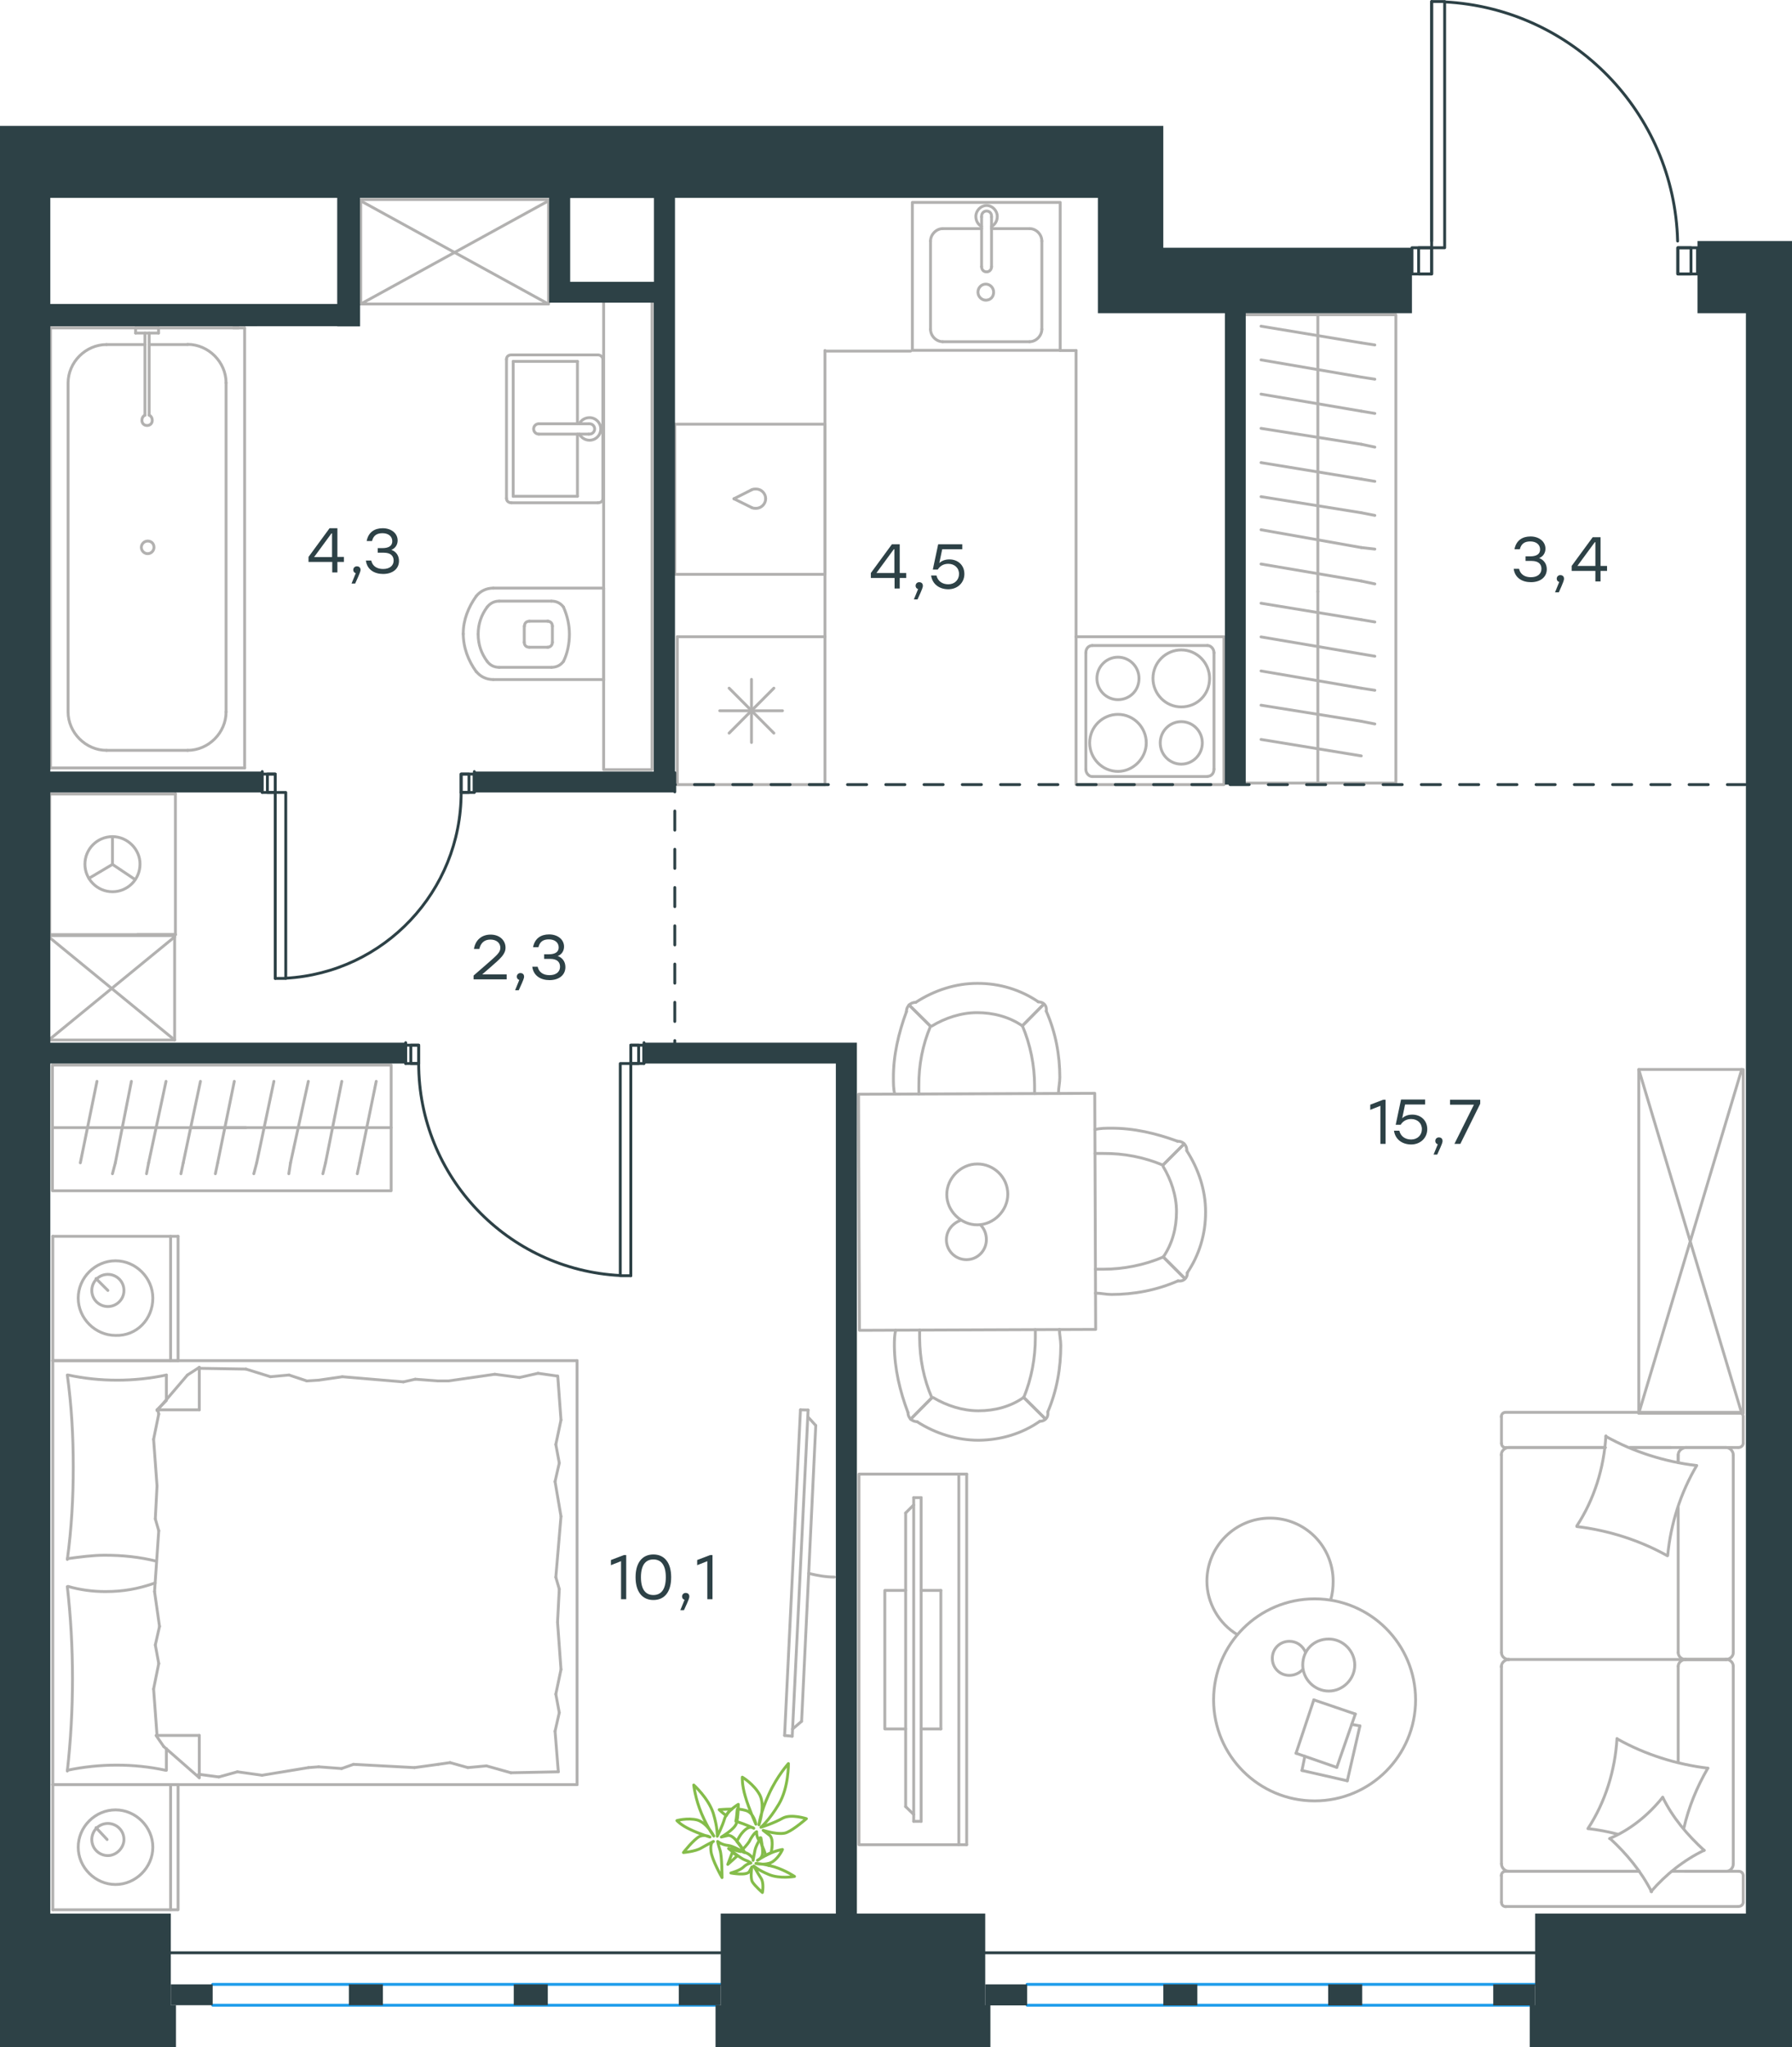 <?xml version="1.0" encoding="utf-8"?>
<!-- Generator: Adobe Illustrator 26.5.0, SVG Export Plug-In . SVG Version: 6.00 Build 0)  -->
<svg version="1.1" id="Слой_1" xmlns="http://www.w3.org/2000/svg" xmlns:xlink="http://www.w3.org/1999/xlink" x="0px" y="0px"
	 viewBox="0 0 936.9 1070" style="enable-background:new 0 0 936.9 1070;" xml:space="preserve">
<style type="text/css">
	.st0{fill:none;stroke:#2D4146;stroke-width:1.5;stroke-linecap:round;stroke-linejoin:round;stroke-miterlimit:10;}
	.st1{fill:none;stroke:#2D4146;stroke-width:1.5;stroke-linecap:round;stroke-linejoin:round;stroke-miterlimit:22.926;}
	.st2{fill:none;stroke:#1D9CEB;stroke-width:1.5;stroke-linecap:round;stroke-linejoin:round;stroke-miterlimit:22.926;}
	.st3{fill:none;stroke:#B2B1B0;stroke-width:1.5;stroke-linecap:round;stroke-linejoin:round;stroke-miterlimit:22.926;}
	.st4{fill:none;stroke:#B2B1B0;stroke-width:1.5;stroke-linecap:round;stroke-linejoin:round;stroke-miterlimit:22.926;}
	
		.st5{fill:none;stroke:#2D4146;stroke-width:1.5;stroke-linecap:round;stroke-linejoin:round;stroke-miterlimit:22.926;stroke-dasharray:10;}
	.st6{fill:#2D4146;}
	.st7{fill-rule:evenodd;clip-rule:evenodd;fill:#2D4146;}
	.st8{fill:none;stroke:#84BC4A;stroke-width:1.5;stroke-linecap:round;stroke-linejoin:round;stroke-miterlimit:22.926;}
</style>
<rect x="738.2" y="129.5" class="st0" width="10.3" height="13.7"/>
<rect x="877.2" y="129.5" class="st0" width="10.3" height="13.7"/>
<rect x="748.5" y="0.8" class="st0" width="6.8" height="128.7"/>
<rect x="741.7" y="129.5" class="st0" width="6.8" height="13.7"/>
<rect x="877.2" y="129.5" class="st0" width="6.9" height="13.7"/>
<line class="st0" x1="748.5" y1="0.8" x2="748.5" y2="126"/>
<path class="st0" d="M877.1,126C875.4,59,822.3,4.5,755.4,1"/>
<line class="st0" x1="248" y1="403.3" x2="248" y2="414.2"/>
<polyline class="st0" points="137.1,404.6 137.1,414.2 137.1,403.3 "/>
<polyline class="st0" points="137.1,414.2 143.9,414.2 143.9,404.6 137.1,404.6 "/>
<rect x="241.1" y="404.6" class="st0" width="6.8" height="9.6"/>
<rect x="143.9" y="414.2" class="st0" width="5.5" height="97.2"/>
<rect x="139.8" y="404.6" class="st0" width="4.1" height="9.6"/>
<rect x="241.1" y="404.6" class="st0" width="4.1" height="9.6"/>
<line class="st0" x1="143.9" y1="511.4" x2="143.9" y2="414.2"/>
<path class="st0" d="M149.4,511.3c51.5-2.9,91.7-45.5,91.7-97.1"/>
<line class="st0" x1="336.7" y1="555.9" x2="336.7" y2="545"/>
<line class="st0" x1="212.1" y1="545" x2="212.1" y2="555.9"/>
<rect x="329.8" y="546.3" class="st0" width="6.8" height="9.6"/>
<rect x="212.1" y="546.3" class="st0" width="6.8" height="9.6"/>
<rect x="324.3" y="555.9" class="st0" width="5.5" height="110.9"/>
<rect x="329.8" y="546.3" class="st0" width="4.1" height="9.6"/>
<rect x="214.8" y="546.3" class="st0" width="4.1" height="9.6"/>
<line class="st0" x1="329.8" y1="666.8" x2="329.8" y2="555.9"/>
<path class="st0" d="M218.9,555.9c0,59.1,46.4,107.8,105.4,110.8"/>
<line class="st1" x1="376.8" y1="1020.7" x2="89.3" y2="1020.7"/>
<line class="st2" x1="375.4" y1="1048.1" x2="111.2" y2="1048.1"/>
<line class="st2" x1="376.8" y1="1037.2" x2="111.2" y2="1037.2"/>
<line class="st1" x1="802.6" y1="1020.7" x2="515.1" y2="1020.7"/>
<line class="st2" x1="801.2" y1="1048.1" x2="537" y2="1048.1"/>
<line class="st2" x1="802.6" y1="1037.2" x2="537" y2="1037.2"/>
<g>
	<line class="st3" x1="27.6" y1="711.2" x2="27.6" y2="646.2"/>
	<line class="st3" x1="93.1" y1="646.2" x2="93.1" y2="711.2"/>
	<line class="st3" x1="93.1" y1="711.2" x2="27.6" y2="711.2"/>
	<line class="st3" x1="27.6" y1="646.2" x2="93.1" y2="646.2"/>
	<line class="st3" x1="56.4" y1="674.5" x2="50.2" y2="668.3"/>
	<line class="st3" x1="89.2" y1="646.2" x2="89.2" y2="711.2"/>
	<path class="st3" d="M79.9,678.5c0-10.6-8.9-19.5-19.5-19.5s-19.5,8.8-19.5,19.5c0,10.6,8.9,19.5,19.5,19.5
		C71.5,698.4,79.9,689.5,79.9,678.5z"/>
	<path class="st3" d="M64.8,674.5c0-4.9-4-8.4-8.4-8.4c-4.9,0-8.4,4-8.4,8.4c0,4.9,4,8.4,8.4,8.4S64.8,679.4,64.8,674.5z"/>
	<line class="st3" x1="27.6" y1="932.8" x2="27.6" y2="711.2"/>
	<line class="st3" x1="87" y1="914" x2="87" y2="925.3"/>
	<line class="st3" x1="82.1" y1="736.9" x2="104.2" y2="736.9"/>
	<line class="st3" x1="87" y1="732" x2="82.1" y2="736.9"/>
	<line class="st3" x1="301.7" y1="932.8" x2="27.6" y2="932.8"/>
	<line class="st3" x1="104.2" y1="714.7" x2="104.2" y2="736.9"/>
	<line class="st3" x1="27.6" y1="711.2" x2="301.7" y2="711.2"/>
	<line class="st3" x1="104.2" y1="929.2" x2="85.6" y2="912.9"/>
	<line class="st3" x1="85.6" y1="912.9" x2="81.6" y2="907.1"/>
	<line class="st3" x1="87" y1="718.7" x2="87" y2="731.6"/>
	<line class="st3" x1="82.1" y1="907.1" x2="104.2" y2="907.1"/>
	<line class="st3" x1="82.1" y1="737.3" x2="98" y2="718.7"/>
	<line class="st3" x1="98" y1="718.7" x2="104.2" y2="714.7"/>
	<line class="st3" x1="104.2" y1="929.2" x2="104.2" y2="907.1"/>
	<line class="st3" x1="292.4" y1="830.6" x2="291.5" y2="847.9"/>
	<line class="st3" x1="290.2" y1="774.4" x2="293.3" y2="792.6"/>
	<line class="st3" x1="290.6" y1="755" x2="292.4" y2="764.7"/>
	<line class="st3" x1="292.4" y1="764.7" x2="290.2" y2="774.4"/>
	<line class="st3" x1="290.6" y1="824.4" x2="292.4" y2="830.6"/>
	<line class="st3" x1="293.3" y1="792.6" x2="290.6" y2="824.4"/>
	<line class="st3" x1="291.6" y1="719.2" x2="293.3" y2="742.2"/>
	<line class="st3" x1="293.3" y1="742.2" x2="290.6" y2="755"/>
	<line class="st3" x1="290.2" y1="904.9" x2="291.9" y2="926.1"/>
	<line class="st3" x1="290.6" y1="885.5" x2="292.4" y2="895.2"/>
	<line class="st3" x1="292.4" y1="895.2" x2="290.2" y2="904.9"/>
	<line class="st3" x1="291.5" y1="847.9" x2="293.3" y2="872.6"/>
	<line class="st3" x1="293.3" y1="872.6" x2="290.6" y2="885.5"/>
	<line class="st3" x1="301.7" y1="932.8" x2="301.7" y2="711.2"/>
	<path class="st3" d="M35.2,829.3c1.8,15.9,2.7,31.8,2.7,48.2c0,15.9-0.9,32.3-2.7,48.2"/>
	<path class="st3" d="M81.1,827.4c-8.9,3.1-16.7,4.5-26,4.5c-6.6,0-13.3-0.9-19.5-2.7"/>
	<path class="st3" d="M35.2,925.3c8.4-1.8,17.3-2.7,25.7-2.7c8.9,0,17.3,0.9,25.7,2.7"/>
	<path class="st3" d="M35.2,814.7c6.6-0.9,13.3-1.8,19.5-1.8c9.3,0,18.2,0.9,27,3.1"/>
	<line class="st3" x1="160.4" y1="721.8" x2="166.6" y2="721.4"/>
	<line class="st3" x1="141.4" y1="719.6" x2="151.1" y2="718.7"/>
	<line class="st3" x1="151.1" y1="718.7" x2="160.4" y2="721.8"/>
	<line class="st3" x1="104.2" y1="715.2" x2="128.6" y2="715.6"/>
	<line class="st3" x1="128.6" y1="715.6" x2="141.4" y2="719.6"/>
	<line class="st3" x1="217.1" y1="720.9" x2="229.1" y2="721.8"/>
	<line class="st3" x1="166.6" y1="721.4" x2="179" y2="719.6"/>
	<line class="st3" x1="210.9" y1="722.3" x2="217.1" y2="720.9"/>
	<line class="st3" x1="179" y1="719.6" x2="210.9" y2="722.3"/>
	<line class="st3" x1="229.1" y1="721.8" x2="234.4" y2="721.8"/>
	<line class="st3" x1="271.6" y1="720" x2="281.3" y2="717.8"/>
	<line class="st3" x1="281.3" y1="717.8" x2="291.1" y2="719.2"/>
	<line class="st3" x1="234.4" y1="721.8" x2="258.7" y2="718.3"/>
	<line class="st3" x1="258.7" y1="718.3" x2="271.6" y2="720"/>
	<line class="st3" x1="235.3" y1="921.3" x2="229.1" y2="922.2"/>
	<line class="st3" x1="254.3" y1="923" x2="244.6" y2="923.9"/>
	<line class="st3" x1="244.6" y1="923.9" x2="235.3" y2="921.3"/>
	<line class="st3" x1="291.9" y1="926.1" x2="267.1" y2="926.6"/>
	<line class="st3" x1="267.1" y1="926.6" x2="254.3" y2="923"/>
	<line class="st3" x1="178.6" y1="924.4" x2="166.6" y2="923.5"/>
	<line class="st3" x1="229.1" y1="922.2" x2="216.7" y2="923.9"/>
	<line class="st3" x1="184.8" y1="922.2" x2="178.6" y2="924.4"/>
	<line class="st3" x1="216.7" y1="923.9" x2="184.8" y2="922.2"/>
	<line class="st3" x1="166.6" y1="923.5" x2="161.3" y2="923.9"/>
	<line class="st3" x1="104.7" y1="927.5" x2="103.8" y2="927.5"/>
	<line class="st3" x1="124.1" y1="926.1" x2="114.4" y2="928.8"/>
	<line class="st3" x1="114.4" y1="928.8" x2="104.7" y2="927.5"/>
	<line class="st3" x1="161.3" y1="923.9" x2="137" y2="927.9"/>
	<line class="st3" x1="137" y1="927.9" x2="124.1" y2="926.1"/>
	<path class="st3" d="M35.2,718.7c2.2,15.9,3.1,31.8,3.1,48.2c0,15.9-0.9,32.3-3.1,48.2"/>
	<path class="st3" d="M87,718.7c-8.4,1.8-17.3,2.7-25.7,2.7c-8.9,0-17.3-0.9-25.7-2.7"/>
	<line class="st3" x1="81.2" y1="793.9" x2="82.1" y2="776.7"/>
	<line class="st3" x1="83.4" y1="850.1" x2="80.8" y2="831.9"/>
	<line class="st3" x1="83" y1="869.5" x2="81.2" y2="859.8"/>
	<line class="st3" x1="81.2" y1="859.8" x2="83.4" y2="850.1"/>
	<line class="st3" x1="83" y1="800.1" x2="81.2" y2="793.9"/>
	<line class="st3" x1="80.8" y1="831.9" x2="83" y2="800.1"/>
	<line class="st3" x1="82.1" y1="907.1" x2="80.3" y2="882.8"/>
	<line class="st3" x1="80.3" y1="882.8" x2="83" y2="869.5"/>
	<line class="st3" x1="83" y1="739.1" x2="82.5" y2="736.9"/>
	<line class="st3" x1="82.1" y1="776.7" x2="80.3" y2="752.3"/>
	<line class="st3" x1="80.3" y1="752.3" x2="83" y2="739.1"/>
	<line class="st3" x1="27.6" y1="998.2" x2="27.6" y2="932.8"/>
	<line class="st3" x1="93.1" y1="932.8" x2="93.1" y2="998.2"/>
	<line class="st3" x1="92.7" y1="998.2" x2="27.6" y2="998.2"/>
	<line class="st3" x1="27.6" y1="932.8" x2="92.7" y2="932.8"/>
	<line class="st3" x1="56" y1="961.5" x2="50.2" y2="955.3"/>
	<line class="st3" x1="89.2" y1="932.8" x2="89.2" y2="998.2"/>
	<path class="st3" d="M79.9,965.5c0-10.6-8.9-19.5-19.5-19.5s-19.5,8.8-19.5,19.5c0,10.6,8.9,19.5,19.5,19.5S79.9,976.1,79.9,965.5z
		"/>
	<path class="st3" d="M64.8,961.5c0-4.9-4-8.4-8.4-8.4c-4.9,0-8.4,4-8.4,8.4c0,4.9,4,8.4,8.4,8.4S64.8,965.9,64.8,961.5z"/>
</g>
<g>
	<path class="st3" d="M422.8,822.4c4.5,1.1,9,1.9,13.4,1.9"/>
	<line class="st3" x1="414.2" y1="907.5" x2="422.5" y2="737"/>
	<line class="st3" x1="418.5" y1="736.9" x2="410.2" y2="907.1"/>
	<line class="st3" x1="410.2" y1="907.1" x2="414.2" y2="907.5"/>
	<line class="st3" x1="426.5" y1="745.1" x2="419.1" y2="899.7"/>
	<line class="st3" x1="422.5" y1="740.7" x2="426.5" y2="745.1"/>
	<line class="st3" x1="419.1" y1="899.7" x2="414.3" y2="903.8"/>
	<line class="st3" x1="418.5" y1="736.9" x2="422.5" y2="737"/>
</g>
<g>
	<line class="st3" x1="877.4" y1="787.8" x2="877.4" y2="863.8"/>
	<line class="st3" x1="785" y1="994.3" x2="785" y2="980.4"/>
	<line class="st3" x1="785" y1="974.2" x2="785" y2="870.9"/>
	<line class="st3" x1="851.9" y1="756.6" x2="873.5" y2="756.6"/>
	<line class="st3" x1="788.8" y1="756.6" x2="839.3" y2="756.6"/>
	<line class="st3" x1="788.8" y1="978.1" x2="857" y2="978.1"/>
	<line class="st3" x1="881" y1="867.4" x2="902.6" y2="867.4"/>
	<line class="st3" x1="877.4" y1="870.9" x2="877.4" y2="921.2"/>
	<line class="st3" x1="911.4" y1="740.5" x2="911.4" y2="754.4"/>
	<line class="st3" x1="902.6" y1="867.4" x2="881" y2="867.4"/>
	<line class="st3" x1="906.2" y1="974.2" x2="906.2" y2="870.9"/>
	<line class="st3" x1="857" y1="978.1" x2="787.2" y2="978.1"/>
	<line class="st3" x1="785" y1="863.8" x2="785" y2="760.5"/>
	<line class="st3" x1="785" y1="754.4" x2="785" y2="740.5"/>
	<line class="st3" x1="877.4" y1="760.5" x2="877.4" y2="764.4"/>
	<line class="st3" x1="908.8" y1="756.6" x2="851.9" y2="756.6"/>
	<line class="st3" x1="877.4" y1="760.5" x2="877.4" y2="764.4"/>
	<line class="st3" x1="902.6" y1="756.6" x2="881" y2="756.6"/>
	<line class="st3" x1="902.6" y1="867.4" x2="881" y2="867.4"/>
	<line class="st3" x1="906.2" y1="863.8" x2="906.2" y2="760.5"/>
	<line class="st3" x1="839.3" y1="756.6" x2="787.2" y2="756.6"/>
	<line class="st3" x1="908.8" y1="996.5" x2="787.2" y2="996.5"/>
	<line class="st3" x1="911.4" y1="980.4" x2="911.4" y2="994.3"/>
	<line class="st3" x1="874" y1="978.1" x2="908.8" y2="978.1"/>
	<line class="st3" x1="881" y1="867.4" x2="788.8" y2="867.4"/>
	<line class="st3" x1="881" y1="978.1" x2="902.6" y2="978.1"/>
	<path class="st3" d="M908.8,756.6c1.8,0,2.6-1.3,2.6-2.3"/>
	<path class="st3" d="M787.2,978.1c-1.6,0-2.3,1.3-2.3,2.3"/>
	<path class="st3" d="M911.4,980.4c0-1.6-1.3-2.3-2.3-2.3"/>
	<path class="st3" d="M877.4,863.8c0,1.8,1.6,3.6,3.9,3.6"/>
	<path class="st3" d="M902.6,978.1c1.8,0,3.6-1.6,3.6-3.9"/>
	<path class="st3" d="M906.2,760.5c0-1.9-1.6-3.9-3.9-3.9"/>
	<path class="st3" d="M785,863.8c0,1.8,1.6,3.6,3.9,3.6"/>
	<path class="st3" d="M902.3,867.4c1.9,0,3.9-1.5,3.9-3.6"/>
	<path class="st3" d="M788.8,867.4c-1.9,0-3.9,1.6-3.9,3.9"/>
	<path class="st3" d="M911.4,740.5c0-1.6-1.3-2.3-2.3-2.3H787.2c-1.6,0-2.3,1.3-2.3,2.3"/>
	<path class="st3" d="M906.2,870.9c0-1.8-1.6-3.6-3.9-3.6"/>
	<path class="st3" d="M785,994.3c0,1.6,1.3,2.3,2.3,2.3"/>
	<path class="st3" d="M788.8,756.6c-1.9,0-3.9,1.6-3.9,3.9"/>
	<path class="st3" d="M785,754.4c0,1.6,1.3,2.3,2.3,2.3"/>
	<path class="st3" d="M785,974.2c0,1.9,1.6,3.9,3.9,3.9"/>
	<path class="st3" d="M881.7,756.6c-2.1,0-4.3,1.6-4.3,3.9"/>
	<path class="st3" d="M881.3,867.4c-1.9,0-3.9,1.5-3.9,3.6"/>
	<path class="st3" d="M908.8,996.5c1.8,0,2.6-1.3,2.6-2.3"/>
	<path class="st3" d="M871.6,813.1c-14.5-8.1-30.7-13.2-47.2-15.2"/>
	<path class="st3" d="M863.5,988.8c-5.5-10.7-12.9-19.7-21.7-27.8"/>
	<path class="st3" d="M841.5,961c10.7-4.5,20.4-12.3,27.8-21.6"/>
	<path class="st3" d="M824.4,797.6c9.1-13.9,14.2-30.3,15.2-47.1"/>
	<path class="st3" d="M845.7,909c14.5,8.1,30.7,13.2,47.2,15.2"/>
	<path class="st3" d="M892.9,924.2c-5.8,10-10,20.3-12.6,31.6"/>
	<path class="st3" d="M830.2,955.8c9.1-13.9,14.2-30.3,15.2-47.1"/>
	<path class="st3" d="M839.6,750.8c14.5,8.1,30.7,13.2,47.2,15.2"/>
	<path class="st3" d="M887.1,766c-8.4,14.2-13.6,30.3-15.2,47.1"/>
	<path class="st3" d="M869.3,939.4c5.2,10.7,12.9,19.7,21.7,27.8"/>
	<path class="st3" d="M845.7,958.7c-4.8-1.3-10.3-2.3-15.2-2.9"/>
	<path class="st3" d="M891,967.1c-10.7,5.2-20,12.6-27.8,21.6"/>
</g>
<g>
	<line class="st3" x1="704.4" y1="930.8" x2="680.7" y2="925.4"/>
	<line class="st3" x1="680.7" y1="925.4" x2="682.2" y2="918"/>
	<line class="st3" x1="706.7" y1="901.3" x2="711" y2="902.1"/>
	<line class="st3" x1="711" y1="902.1" x2="704.4" y2="930.8"/>
	<line class="st3" x1="698.9" y1="923.8" x2="677.6" y2="916.4"/>
	<line class="st3" x1="677.6" y1="916.4" x2="686.9" y2="888.5"/>
	<line class="st3" x1="686.9" y1="888.5" x2="708.6" y2="895.9"/>
	<line class="st3" x1="708.6" y1="895.9" x2="698.9" y2="923.8"/>
	<ellipse class="st3" cx="687.3" cy="888.5" rx="52.8" ry="52.8"/>
	<path class="st3" d="M681.1,870.3c0,7.4,6.2,13.6,13.6,13.6c7.4,0,13.6-6.2,13.6-13.6c0-7.4-6.2-13.6-13.6-13.6
		C686.9,856.7,681.1,862.5,681.1,870.3z"/>
	<path class="st3" d="M681.1,872.6c-1.6,1.9-4.3,3.1-7,3.1c-5,0-8.9-3.9-8.9-8.9s3.9-8.9,8.9-8.9c3.9,0,7,2.3,8.5,5.8"/>
	<path class="st3" d="M646.9,854.4c-9.7-5.8-15.9-16.7-15.9-27.9c0-18.2,14.8-33,33-33c18.3,0,33,14.7,33,33c0,3.2-0.3,6.5-1.3,9.7"
		/>
</g>
<g>
	<g>
		<line class="st3" x1="501.3" y1="964.2" x2="501.3" y2="770.5"/>
		<polyline class="st3" points="505.4,770.5 449.1,770.5 449.1,964.2 505.4,964.2 		"/>
		<line class="st3" x1="505.4" y1="964.2" x2="505.4" y2="770.5"/>
	</g>
	<g>
		<polyline class="st3" points="473.5,831.3 462.6,831.3 462.6,903.7 473.5,903.7 		"/>
		<line class="st3" x1="481.6" y1="903.7" x2="491.9" y2="903.7"/>
		<line class="st3" x1="491.9" y1="903.7" x2="491.9" y2="831.3"/>
		<line class="st3" x1="491.9" y1="831.3" x2="481.6" y2="831.3"/>
		<line class="st3" x1="481.6" y1="952" x2="477.7" y2="952"/>
		<line class="st3" x1="473.5" y1="790.8" x2="477.7" y2="786.6"/>
		<line class="st3" x1="477.7" y1="948.4" x2="473.5" y2="944.3"/>
		<line class="st3" x1="477.7" y1="782.8" x2="477.7" y2="952"/>
		<line class="st3" x1="481.6" y1="952" x2="481.6" y2="782.8"/>
		<line class="st3" x1="481.6" y1="782.8" x2="477.7" y2="782.8"/>
		<line class="st3" x1="473.5" y1="944.3" x2="473.5" y2="790.8"/>
	</g>
</g>
<g>
	
		<rect x="449.1" y="571.7" transform="matrix(1 -3.862324e-03 3.862324e-03 1 -2.443 1.978)" class="st4" width="123.5" height="123.4"/>
	<path class="st3" d="M535.2,730.4c-6.9,4.9-15.3,7-23.6,7c-8.3,0-16.7-2.7-23.7-6.9"/>
	<path class="st3" d="M553.9,694.9c0,2.8,0.7,5.6,0.7,8.3c0,11.8-2,23.6-6.8,34.8"/>
	<path class="st3" d="M474.7,738.3c-4.2-11.1-7-22.9-7.1-34.7c0-2.8,0-5.6,0.7-8.3"/>
	<path class="st3" d="M541.3,695c0,1.4,0,2.8,0,4.2c0,10.4-2,21.6-6.1,31.3"/>
	<path class="st3" d="M487.2,730.6c-4.2-9.7-6.3-20.1-6.4-31.3c0-1.4,0-2.8,0-4.2"/>
	<path class="st3" d="M543.6,742.9c-9,6.3-20.1,9.8-32,9.9c-11.1,0-22.3-3.4-32-9.6"/>
	<line class="st3" x1="535.2" y1="730.4" x2="546.4" y2="741.5"/>
	<line class="st3" x1="487.2" y1="730.6" x2="476.1" y2="741.8"/>
	<line class="st3" x1="535.2" y1="730.4" x2="546.4" y2="741.5"/>
	<line class="st3" x1="487.2" y1="730.6" x2="476.1" y2="741.8"/>
	<path class="st3" d="M479.6,743.1c-2.8,0-4.9-2.1-4.9-4.8"/>
	<path class="st3" d="M547.8,738c0.5,2.8-1.4,4.9-4.2,4.9"/>
	<path class="st3" d="M534.5,536.2c-7-4.8-15.3-6.9-23.7-6.9c-8.3,0-16.7,2.8-23.6,7"/>
	<path class="st3" d="M553.4,571.5c0-2.8,0.7-5.6,0.7-8.3c0-11.8-2.2-23.6-7.1-34.7"/>
	<path class="st3" d="M473.9,528.8c-4.1,11.1-6.9,23-6.8,34.8c0,2.8,0,5.6,0.7,8.3"/>
	<path class="st3" d="M540.9,571.6c0-1.4,0-2.8,0-4.2c0-10.4-2.2-21.5-6.4-31.3"/>
	<path class="st3" d="M486.5,536.4c-4.1,9.7-6.2,20.2-6.1,31.3c0,1.4,0,2.8,0,4.2"/>
	<path class="st3" d="M542.8,523.6c-9.1-6.2-20.2-9.7-32-9.6c-11.1,0-22.3,3.6-32,9.9"/>
	<line class="st3" x1="534.5" y1="536.2" x2="545.6" y2="525"/>
	<line class="st3" x1="486.5" y1="536.4" x2="475.3" y2="525.3"/>
	<line class="st3" x1="534.5" y1="536.2" x2="545.6" y2="525"/>
	<line class="st3" x1="486.5" y1="536.4" x2="475.3" y2="525.3"/>
	<path class="st3" d="M478.8,523.9c-2.8,0-4.9,2.1-4.9,4.9"/>
	<path class="st3" d="M547,528.5c0.5-2.8-1.4-4.9-4.2-4.8"/>
	<path class="st3" d="M608.2,657c4.8-7,6.9-15.3,6.9-23.7c0-8.3-2.8-16.7-7-23.6"/>
	<path class="st3" d="M572.7,675.9c2.8,0,5.6,0.7,8.4,0.7c11.8,0,23.6-2.2,34.8-7.1"/>
	<path class="st3" d="M615.6,596.5c-11.1-4.1-23-6.9-34.8-6.8c-2.8,0-5.6,0-8.3,0.7"/>
	<path class="st3" d="M572.7,663.4c1.4,0,2.8,0,4.2,0c10.4,0,21.6-2.2,31.3-6.4"/>
	<path class="st3" d="M608,609c-9.8-4.1-20.2-6.2-31.3-6.1c-1.4,0-2.8,0-4.2,0"/>
	<path class="st3" d="M620.7,665.3c6.2-9.1,9.7-20.2,9.6-32c0-11.1-3.6-22.2-9.9-31.9"/>
	<line class="st3" x1="608.2" y1="657" x2="619.3" y2="668.1"/>
	<line class="st3" x1="608" y1="609" x2="619.1" y2="597.9"/>
	<line class="st3" x1="608.2" y1="657" x2="619.3" y2="668.1"/>
	<line class="st3" x1="608" y1="609" x2="619.1" y2="597.9"/>
	<path class="st3" d="M620.5,601.3c0-2.8-2.1-4.9-4.9-4.8"/>
	<path class="st3" d="M615.9,669.5c2.8,0.5,4.9-1.4,4.9-4.2"/>
	<path class="st3" d="M510.9,608.4c-8.5,0-15.9,7.4-15.9,16c0,8.5,7.4,15.9,16,15.8c8.5,0,15.9-7.4,15.9-16
		C526.9,615.3,519.5,608.3,510.9,608.4z"/>
	<path class="st3" d="M512.6,640.2c1.9,1.9,3.1,4.6,3.1,7.7c0,5.8-4.6,10.5-10.4,10.5s-10.5-4.6-10.5-10.4c0-4.7,3.1-8.5,7.3-10.1"
		/>
</g>
<g>
	<line class="st3" x1="27.7" y1="589.4" x2="128.6" y2="589.4"/>
	<line class="st3" x1="112.6" y1="613.5" x2="113.8" y2="607.8"/>
	<line class="st3" x1="113.8" y1="607.8" x2="122.5" y2="565.2"/>
	<line class="st3" x1="94.6" y1="613.5" x2="95.8" y2="607.8"/>
	<line class="st3" x1="95.8" y1="607.8" x2="104.8" y2="565.2"/>
	<line class="st3" x1="76.6" y1="613.5" x2="77.7" y2="607.8"/>
	<line class="st3" x1="77.7" y1="607.8" x2="86.8" y2="565.2"/>
	<line class="st3" x1="58.8" y1="613.5" x2="60.3" y2="607.8"/>
	<line class="st3" x1="60.3" y1="607.8" x2="68.7" y2="565.2"/>
	<line class="st3" x1="42" y1="607.8" x2="50.7" y2="565.2"/>
	<rect x="27.4" y="556.7" class="st3" width="177.1" height="65.7"/>
	<line class="st3" x1="99.8" y1="589.4" x2="204.5" y2="589.4"/>
	<line class="st3" x1="186.8" y1="613.5" x2="188" y2="607.8"/>
	<line class="st3" x1="188" y1="607.8" x2="196.7" y2="565.2"/>
	<line class="st3" x1="168.8" y1="613.5" x2="170.2" y2="607.8"/>
	<line class="st3" x1="170.2" y1="607.8" x2="178.7" y2="565.2"/>
	<line class="st3" x1="151" y1="613.5" x2="151.9" y2="607.8"/>
	<line class="st3" x1="151.9" y1="607.8" x2="161.2" y2="565.2"/>
	<line class="st3" x1="134.2" y1="607.8" x2="143.2" y2="565.2"/>
	<line class="st3" x1="132.7" y1="613.5" x2="134.2" y2="607.8"/>
</g>
<g>
	<line class="st3" x1="315.6" y1="355.7" x2="315.6" y2="307.4"/>
	<g>
		<line class="st3" x1="257.9" y1="355.2" x2="315.6" y2="355.2"/>
		<line class="st3" x1="288.3" y1="314.2" x2="261" y2="314.2"/>
		<line class="st3" x1="261" y1="348.8" x2="288.3" y2="348.8"/>
		<line class="st3" x1="286.7" y1="324.7" x2="276.8" y2="324.7"/>
		<line class="st3" x1="276.8" y1="338.3" x2="286.7" y2="338.3"/>
		<line class="st3" x1="288.8" y1="335.7" x2="288.8" y2="327.3"/>
		<line class="st3" x1="315.6" y1="307.4" x2="257.9" y2="307.4"/>
		<line class="st3" x1="274.1" y1="327.3" x2="274.1" y2="335.7"/>
		<path class="st3" d="M249,311.6c-4.2,5.8-6.8,12.6-6.8,19.4c0,0,0,0,0,0.5"/>
		<path class="st3" d="M288.8,327.3c0-1.6-1-2.6-2.6-2.6"/>
		<path class="st3" d="M294.6,317.3c-1.6-2.1-3.7-3.1-6.3-3.1"/>
		<path class="st3" d="M276.8,324.7c-1.6,0-2.6,1-2.6,2.6"/>
		<path class="st3" d="M254.7,317.3c-3.1,4.2-4.7,8.9-4.7,14.2"/>
		<path class="st3" d="M274.1,335.7c0,1.6,1,2.6,2.6,2.6"/>
		<path class="st3" d="M286.2,338.3c1.6,0,2.6-1.1,2.6-2.6"/>
		<path class="st3" d="M288.3,348.8c2.6,0,4.7-1,6.3-3.1"/>
		<path class="st3" d="M294.6,345.7c2.1-4.2,3.1-9.4,3.1-14.2c0-4.7-1-9.4-3.1-14.2"/>
		<path class="st3" d="M254.7,345.7c1.6,2.1,3.7,3.1,6.3,3.1"/>
		<path class="st3" d="M242.2,331.1L242.2,331.1c0,7.4,2.6,14.2,6.8,20"/>
		<path class="st3" d="M257.9,307.4c-3.7,0-6.8,1.6-8.9,4.2"/>
		<path class="st3" d="M249,351c2.1,2.6,5.2,4.2,8.9,4.2"/>
		<path class="st3" d="M250,331.5L250,331.5c0,5.3,1.6,10,4.7,14.2"/>
		<path class="st3" d="M261,314.2c-2.6,0-4.7,1.1-6.3,3.1"/>
	</g>
	<rect x="315.6" y="156.7" class="st3" width="25.3" height="245.6"/>
</g>
<g>
	<line class="st3" x1="268.3" y1="188.9" x2="301.9" y2="188.9"/>
	<line class="st3" x1="301.9" y1="188.9" x2="301.9" y2="221.5"/>
	<line class="st3" x1="301.9" y1="226.9" x2="301.9" y2="259.4"/>
	<line class="st3" x1="268.3" y1="259.4" x2="268.3" y2="188.9"/>
	<line class="st3" x1="301.9" y1="259.4" x2="268.3" y2="259.4"/>
	<line class="st3" x1="315.2" y1="260.5" x2="315.2" y2="187.8"/>
	<line class="st3" x1="267.4" y1="262.8" x2="312.6" y2="262.8"/>
	<line class="st3" x1="264.8" y1="187.8" x2="264.8" y2="260.5"/>
	<line class="st3" x1="312.6" y1="185.5" x2="267.4" y2="185.5"/>
	<path class="st3" d="M267.4,185.5c-1.6,0-2.6,0.9-2.6,2.3"/>
	<path class="st3" d="M264.8,260.5c0,1.4,1.1,2.3,2.6,2.3"/>
	<path class="st3" d="M312.6,262.8c1.6,0,2.6-0.9,2.6-2.3"/>
	<path class="st3" d="M315.2,187.8c0-0.9-1-2.3-2.6-2.3"/>
	<line class="st3" x1="281.7" y1="226.9" x2="307.8" y2="226.9"/>
	<line class="st3" x1="307.8" y1="221.5" x2="281.7" y2="221.5"/>
	<path class="st3" d="M281.7,226.9L281.7,226.9c-1.5,0-2.7-1.2-2.7-2.7s1.2-2.7,2.7-2.7l0,0"/>
	<path class="st3" d="M302.9,221.5c1-2,3-3.2,5.3-3.2c3.3,0,5.9,2.7,5.9,5.9c0,3.3-2.6,5.9-5.9,5.9c-2.2,0-4.3-1.3-5.3-3.2"/>
	<path class="st3" d="M307.8,221.5c0.1,0,0.3,0,0.4,0c1.5,0,2.7,1.2,2.7,2.7s-1.2,2.7-2.7,2.7c-0.1,0-0.3,0-0.4,0"/>
</g>
<g>
	<line class="st3" x1="78.8" y1="180.1" x2="98.1" y2="180.1"/>
	<line class="st3" x1="55.7" y1="180.1" x2="75.8" y2="180.1"/>
	<line class="st3" x1="118.2" y1="200.1" x2="118.2" y2="372.1"/>
	<line class="st3" x1="98.1" y1="392.2" x2="55.7" y2="392.2"/>
	<line class="st3" x1="26.4" y1="401.4" x2="26.4" y2="171.4"/>
	<line class="st3" x1="127.9" y1="401.4" x2="26.4" y2="401.4"/>
	<line class="st3" x1="35.6" y1="372.1" x2="35.6" y2="200.1"/>
	<line class="st3" x1="127.9" y1="171.4" x2="127.9" y2="401.4"/>
	<line class="st3" x1="26.4" y1="171.4" x2="127.9" y2="171.4"/>
	<path class="st3" d="M98.1,392.2c10.9,0,20.1-9.2,20.1-20.1"/>
	<path class="st3" d="M55.7,180.1c-10.9,0-20.1,9.2-20.1,20.1"/>
	<path class="st3" d="M35.6,372.1c0,10.8,9.2,20.1,20.1,20.1"/>
	<path class="st3" d="M118.2,200.1c0-10.8-9.2-20.1-20.1-20.1"/>
	<line class="st3" x1="122" y1="171.4" x2="124.7" y2="171.4"/>
	<line class="st3" x1="78" y1="174.1" x2="78" y2="217"/>
	<line class="st3" x1="75.8" y1="217" x2="75.8" y2="174.1"/>
	<line class="st3" x1="70.9" y1="171.4" x2="82.9" y2="171.4"/>
	<line class="st3" x1="82.9" y1="171.4" x2="82.9" y2="174.1"/>
	<line class="st3" x1="82.9" y1="174.1" x2="70.9" y2="174.1"/>
	<line class="st3" x1="70.9" y1="174.1" x2="70.9" y2="171.4"/>
	<path class="st3" d="M75.8,217c-1.1,0.5-1.6,1.6-1.6,2.7c0,1.6,1.1,2.7,2.7,2.7s2.7-1.1,2.7-2.7c0-1.1-0.5-2.2-1.6-2.7"/>
	<path class="st3" d="M77.2,282.8c-1.8,0-3.3,1.5-3.3,3.3s1.5,3.3,3.3,3.3s3.3-1.5,3.3-3.3C80.5,284,79,282.8,77.2,282.8z"/>
</g>
<g>
	<line class="st3" x1="91.7" y1="415" x2="26" y2="415"/>
	<g>
		<line class="st3" x1="26" y1="488.5" x2="26" y2="415"/>
		<line class="st3" x1="71.9" y1="488.5" x2="91.7" y2="488.5"/>
		<line class="st3" x1="26" y1="488.5" x2="91.7" y2="488.5"/>
		<line class="st3" x1="58.8" y1="451.8" x2="70.6" y2="459.7"/>
		<line class="st3" x1="58.8" y1="451.8" x2="58.8" y2="437.3"/>
		<line class="st3" x1="58.8" y1="451.8" x2="46.5" y2="459.1"/>
		<path class="st3" d="M58.8,437.3c-8,0-14.4,6.5-14.4,14.4s6.5,14.4,14.4,14.4c8,0,14.4-6.5,14.4-14.4
			C73.3,444.1,66.8,437.3,58.8,437.3z"/>
		<line class="st3" x1="91.7" y1="488.5" x2="91.7" y2="414.9"/>
	</g>
</g>
<g>
	<rect x="188.6" y="104.3" class="st3" width="98.2" height="54.6"/>
	<line class="st3" x1="188.6" y1="158.9" x2="286.7" y2="105"/>
	<line class="st3" x1="188.6" y1="105" x2="286.7" y2="158.9"/>
</g>
<g>
	<rect x="25.5" y="489" class="st3" width="65.8" height="54.6"/>
	<line class="st3" x1="25.5" y1="543.6" x2="91.3" y2="489.7"/>
	<line class="st3" x1="25.5" y1="489.7" x2="91.3" y2="543.6"/>
</g>
<g>
	<line class="st3" x1="431.3" y1="332.8" x2="431.3" y2="410.1"/>
	<line class="st3" x1="392.9" y1="355.1" x2="392.9" y2="388.1"/>
	<line class="st3" x1="381.2" y1="383.2" x2="404.6" y2="359.7"/>
	<line class="st3" x1="381.2" y1="359.7" x2="404.6" y2="383.2"/>
	<line class="st3" x1="376.3" y1="371.5" x2="409.1" y2="371.5"/>
	<line class="st3" x1="431.3" y1="410.1" x2="354.1" y2="410.1"/>
	<line class="st3" x1="354.1" y1="332.8" x2="354.1" y2="410.1"/>
	<line class="st3" x1="431.3" y1="332.8" x2="354.1" y2="332.8"/>
</g>
<g>
	<rect x="477" y="105.8" class="st3" width="77.3" height="77.3"/>
	<line class="st3" x1="518.4" y1="139.4" x2="518.4" y2="113.4"/>
	<line class="st3" x1="513.2" y1="119.5" x2="492.9" y2="119.5"/>
	<line class="st3" x1="492.9" y1="178.6" x2="538.3" y2="178.6"/>
	<line class="st3" x1="538.3" y1="119.5" x2="518.4" y2="119.5"/>
	<line class="st3" x1="544.7" y1="172.1" x2="544.7" y2="126"/>
	<line class="st3" x1="513.2" y1="113.4" x2="513.2" y2="139.4"/>
	<line class="st3" x1="486.5" y1="126" x2="486.5" y2="172.1"/>
	<path class="st3" d="M518.4,139.4L518.4,139.4c0,1.5-1.1,2.7-2.6,2.7s-2.6-1.1-2.6-2.7"/>
	<path class="st3" d="M486.5,126c0-3.4,3-6.5,6.4-6.5"/>
	<path class="st3" d="M513.2,118.4c-1.9-1.1-3-3-3-5.3c0-3,2.6-5.7,5.6-5.7s5.6,2.7,5.6,5.7c0,2.3-1.1,4.2-3,5.3"/>
	<path class="st3" d="M544.7,172.1c0,3.4-3,6.5-6.4,6.5"/>
	<path class="st3" d="M538.3,119.5c3.4,0,6.4,3,6.4,6.5"/>
	<path class="st3" d="M492.9,178.6c-3.4,0-6.4-3-6.4-6.5"/>
	<path class="st3" d="M513.2,113.4V113c0-1.5,1.1-2.7,2.6-2.7s2.6,1.1,2.6,2.7v0.4"/>
	<path class="st3" d="M519.5,152.7c0-2.3-1.9-4.2-4.1-4.2c-2.3,0-4.1,1.9-4.1,4.2s1.9,4.2,4.1,4.2C518,156.9,519.5,155,519.5,152.7z
		"/>
</g>
<g>
	<path class="st3" d="M595.5,354.6c0-6.1-4.9-11.1-11-11.1s-11,5-11,11.1s4.9,11.1,11,11.1C590.5,365.7,595.5,361.1,595.5,354.6z"/>
	<path class="st3" d="M599.3,388.3c0-8-6.5-14.9-14.8-14.9c-8,0-14.8,6.5-14.8,14.9c0,8,6.5,14.9,14.8,14.9
		C592.5,403.2,599.3,396.3,599.3,388.3z"/>
	<path class="st3" d="M628.6,388.3c0-6.1-4.9-11.1-11-11.1s-11,5-11,11.1s4.9,11.1,11,11.1C623.7,399.4,628.6,394.4,628.6,388.3z"/>
	<path class="st3" d="M632.4,354.6c0-8-6.5-14.9-14.8-14.9c-8,0-14.8,6.5-14.8,14.9c0,8,6.5,14.9,14.8,14.9S632.4,363,632.4,354.6z"
		/>
	<line class="st3" x1="567.7" y1="402" x2="567.7" y2="341.2"/>
	<line class="st3" x1="631.3" y1="405.9" x2="571.1" y2="405.9"/>
	<line class="st3" x1="634.7" y1="341.2" x2="634.7" y2="402"/>
	<line class="st3" x1="571.1" y1="337.4" x2="631.3" y2="337.4"/>
	<path class="st3" d="M634.7,402L634.7,402c0,2.3-1.5,3.8-3.4,3.8"/>
	<path class="st3" d="M567.7,341.2L567.7,341.2c0-2.3,1.5-3.8,3.4-3.8"/>
	<path class="st3" d="M571.1,405.9L571.1,405.9c-1.9,0-3.4-1.9-3.4-3.8"/>
	<path class="st3" d="M631.3,337.4L631.3,337.4c1.9,0,3.4,1.9,3.4,3.8"/>
	<rect x="562.6" y="332.8" class="st3" width="77.3" height="77.3"/>
</g>
<g>
	<rect x="352.8" y="221.7" class="st3" width="78.5" height="78.5"/>
	<line class="st3" x1="383.7" y1="260.7" x2="393" y2="265.3"/>
	<line class="st3" x1="393" y1="256" x2="383.7" y2="260.7"/>
	<path class="st3" d="M393,256c0.8-0.4,1.5-0.4,2.3-0.4c2.7,0,5,2.3,5,5"/>
	<path class="st3" d="M393,265.3c0.8,0.4,1.5,0.4,2.3,0.4c2.7,0,5-2.3,5-5"/>
</g>
<line class="st3" x1="554.2" y1="183.2" x2="562.6" y2="183.2"/>
<line class="st3" x1="562.6" y1="332.8" x2="562.6" y2="183.2"/>
<line class="st3" x1="431.3" y1="332.8" x2="431.3" y2="183.2"/>
<line class="st3" x1="476.1" y1="183.5" x2="431.3" y2="183.5"/>
<g>
	<line class="st3" x1="689" y1="409.3" x2="689" y2="309.2"/>
	<line class="st3" x1="718.8" y1="325.1" x2="711.7" y2="323.9"/>
	<line class="st3" x1="711.7" y1="323.9" x2="659.3" y2="315.3"/>
	<line class="st3" x1="718.8" y1="343" x2="711.7" y2="341.8"/>
	<line class="st3" x1="711.7" y1="341.8" x2="659.3" y2="332.9"/>
	<line class="st3" x1="718.8" y1="360.8" x2="711.7" y2="359.7"/>
	<line class="st3" x1="711.7" y1="359.7" x2="659.3" y2="350.7"/>
	<line class="st3" x1="718.8" y1="378.4" x2="711.7" y2="377"/>
	<line class="st3" x1="711.7" y1="377" x2="659.3" y2="368.6"/>
	<line class="st3" x1="711.7" y1="395.1" x2="659.3" y2="386.5"/>
	<rect x="648.7" y="164.5" class="st3" width="81.1" height="244.8"/>
	<line class="st3" x1="689" y1="309.2" x2="689" y2="164.5"/>
	<line class="st3" x1="718.8" y1="180.3" x2="711.7" y2="179.2"/>
	<line class="st3" x1="711.7" y1="179.2" x2="659.3" y2="170.5"/>
	<line class="st3" x1="718.8" y1="198.2" x2="711.7" y2="197.1"/>
	<line class="st3" x1="711.7" y1="197.1" x2="659.3" y2="188.1"/>
	<line class="st3" x1="718.8" y1="216.1" x2="711.7" y2="214.9"/>
	<line class="st3" x1="711.7" y1="214.9" x2="659.3" y2="206"/>
	<line class="st3" x1="718.8" y1="233.7" x2="711.7" y2="232.2"/>
	<line class="st3" x1="711.7" y1="232.2" x2="659.3" y2="223.9"/>
	<line class="st3" x1="718.8" y1="251.6" x2="711.7" y2="250.4"/>
	<line class="st3" x1="711.7" y1="250.4" x2="659.3" y2="241.8"/>
	<line class="st3" x1="718.8" y1="269.4" x2="711.7" y2="268"/>
	<line class="st3" x1="711.7" y1="268" x2="659.3" y2="259.6"/>
	<line class="st3" x1="718.8" y1="287" x2="711.7" y2="286.2"/>
	<line class="st3" x1="711.7" y1="286.2" x2="659.3" y2="276.9"/>
	<line class="st3" x1="711.7" y1="303.7" x2="659.3" y2="294.8"/>
	<line class="st3" x1="718.8" y1="305.2" x2="711.7" y2="303.7"/>
</g>
<line class="st5" x1="343.1" y1="410.1" x2="912.5" y2="410.1"/>
<line class="st5" x1="352.8" y1="403.9" x2="352.8" y2="549.8"/>
<polygon class="st6" points="515.1,1000.2 448,1000.2 448,545 437,545 336.7,545 336.7,555.9 437,555.9 437,1000.2 376.8,1000.2 
	376.8,1048.1 374.1,1048.1 374.1,1070 517.8,1070 517.8,1048.1 515.1,1048.1 "/>
<rect x="354.9" y="1037.2" class="st7" width="21.9" height="10.9"/>
<rect x="268.6" y="1037.2" class="st7" width="17.8" height="10.9"/>
<rect x="182.4" y="1037.2" class="st7" width="17.8" height="10.9"/>
<rect x="89.3" y="1037.2" class="st7" width="21.9" height="10.9"/>
<rect x="780.7" y="1037.2" class="st7" width="21.9" height="11"/>
<rect x="694.4" y="1037.2" class="st7" width="17.8" height="11"/>
<rect x="608.2" y="1037.2" class="st7" width="17.8" height="11"/>
<rect x="515.1" y="1037.2" class="st7" width="21.9" height="11"/>
<g>
	<path class="st6" d="M808.7,297.5c0,4.2-3.4,6.8-8.3,6.8c-4.5,0-8.4-2.2-9-7h2.8c0.7,3.1,3.2,4.4,6.2,4.4c3.4,0,5.5-1.7,5.5-4.4
		c0-2.3-1.4-4.1-5.1-4.1h-3.2v-2.4h2.4c3.5,0,5.2-1.3,5.2-3.6c0-2.6-2.1-4.2-5.1-4.2c-2.8,0-4.7,1-5.5,4.1h-2.8
		c0.9-4.7,4.2-6.7,8.4-6.7c4.4,0,7.8,2.6,7.8,6.4c0,2.2-1.2,4.1-3.3,4.9C807.1,292.6,808.7,294.7,808.7,297.5z"/>
	<path class="st6" d="M815,309.6h-2l2.2-5.4c-0.8-0.2-1.3-0.9-1.3-1.7c0-1.1,0.8-1.9,1.9-1.9c0.8,0,1.9,0.4,1.9,1.9
		C817.7,303.1,817.6,303.8,815,309.6z"/>
	<path class="st6" d="M840.2,298.4h-3.4v5.5h-2.7v-5.5h-12.4v-2.6l11-15h4.1v15h3.4L840.2,298.4L840.2,298.4z M834.1,295.8v-12.4
		h-0.3l-9.1,12.4H834.1z"/>
</g>
<g>
	<path class="st6" d="M327.4,812.8v23.1h-2.7V816l-5.3,2.1v-2.7l6.8-2.6H327.4z"/>
	<path class="st6" d="M350.9,824.4c0,7.6-3.4,11.9-9.3,11.9c-5.8,0-9.3-4.3-9.3-11.9s3.5-11.9,9.3-11.9S350.9,816.8,350.9,824.4z
		 M348.1,824.4c0-6.6-2.6-9.3-6.5-9.3s-6.5,2.7-6.5,9.3s2.6,9.3,6.5,9.3S348.1,831,348.1,824.4z"/>
	<path class="st6" d="M357.6,841.6h-1.9l2.2-5.4c-0.8-0.2-1.3-0.9-1.3-1.7c0-1.1,0.8-1.9,1.9-1.9c0.8,0,1.9,0.4,1.9,1.9
		C360.4,835.1,360.3,835.8,357.6,841.6z"/>
	<path class="st6" d="M372.5,812.8v23.1h-2.7V816l-5.3,2.1v-2.7l6.8-2.6H372.5z"/>
</g>
<g>
	<path class="st6" d="M473.8,302.1h-3.4v5.5h-2.7v-5.5h-12.4v-2.6l11-15h4.1v15h3.4V302.1z M467.6,299.5v-12.4h-0.3l-9.1,12.4H467.6
		z"/>
	<path class="st6" d="M479.7,313.3h-1.9l2.2-5.4c-0.8-0.2-1.3-0.9-1.3-1.7c0-1.1,0.8-1.9,1.9-1.9c0.8,0,1.9,0.4,1.9,1.9
		C482.5,306.8,482.4,307.5,479.7,313.3z"/>
	<path class="st6" d="M504.2,300c0,4.7-3.7,8-8.4,8c-4.4,0-8.3-2.4-9-7.2h2.8c0.7,3,3.1,4.6,6.2,4.6c3.3,0,5.6-2.3,5.6-5.4
		c0-3.2-2.4-5.3-5.6-5.3c-2.6,0-4.4,1.2-5.5,3h-2.6l2.8-13.2h12.6v2.6h-10.5l-1.5,7.2c1.3-1.2,3-1.9,5.3-1.9
		C500.7,292.4,504.2,295.3,504.2,300z"/>
</g>
<g>
	<path class="st6" d="M264.9,511.9h-17.3v-2l6.7-5.8c5.6-4.9,7.3-6.3,7.3-8.7c0-2.5-2-4.3-5.2-4.3c-3.3,0-5.1,1.9-5.8,4.9h-2.8
		c0.7-4.6,4-7.5,8.7-7.5s7.8,3,7.8,6.8c0,3.4-2.4,5.5-7.8,10.2l-4.4,3.8h12.8L264.9,511.9L264.9,511.9z"/>
	<path class="st6" d="M271.2,517.6h-1.9l2.2-5.4c-0.8-0.2-1.3-0.9-1.3-1.7c0-1.1,0.8-1.9,1.9-1.9c0.8,0,1.9,0.4,1.9,1.9
		C274,511.1,273.9,511.8,271.2,517.6z"/>
	<path class="st6" d="M295.6,505.5c0,4.2-3.4,6.8-8.3,6.8c-4.5,0-8.4-2.2-9-7h2.8c0.7,3.1,3.2,4.4,6.2,4.4c3.4,0,5.5-1.7,5.5-4.4
		c0-2.3-1.4-4.1-5.1-4.1h-3.2v-2.4h2.4c3.5,0,5.2-1.3,5.2-3.6c0-2.6-2.1-4.2-5.1-4.2c-2.8,0-4.7,1-5.5,4.1h-2.8
		c0.9-4.7,4.2-6.7,8.4-6.7c4.4,0,7.8,2.6,7.8,6.4c0,2.2-1.2,4.1-3.3,4.9C294.1,500.6,295.6,502.7,295.6,505.5z"/>
</g>
<polygon class="st6" points="916.2,126 887.5,126 887.5,129.5 887.5,163.7 912.8,163.7 912.8,1000.2 802.6,1000.2 802.6,1048.1 
	799.8,1048.1 799.8,1070 936.9,1070 936.9,126 "/>
<g>
	<path class="st8" d="M397.8,955.1c0,0,4.2-3.4,9.4-12.1c5.2-8.7,5-21.2,5-21.2s-5.8,6.3-10.2,16c-4.5,9.7-5.2,16-5.2,16
		s3.4-9.7,0.5-15.5c-3.1-5.8-9.2-9.4-9.2-9.4s-0.3,3.9,1.6,10.2c1.8,6.3,5.5,14.4,5.5,14.4s-1-5.8-5-7.1c-1-0.3-2.9-0.8-4.7-0.8
		c-0.3,1.8-0.3,4.5-0.8,6.3c0.3,0.3,0.8,0.3,0.8,0.3c4.2,1.3,8.6,3.4,8.6,3.4s-2.1-2.1-5.8,2.1c-1,1-2.1,2.9-3.1,4.7
		c1,1.3,2.4,3.1,3.1,4.2c1.8-1.8,3.4-3.7,3.9-5c2.1-3.7,3.4-4.2,3.4-4.2s-0.3,1.8,1,4.2c0.5-0.8,0.8-1,0.8-1s0.3,1.6,0.8,3.7
		c0.8,1.6,1.6,3.4,2.1,5.5c0.8-0.5,1.6-0.8,2.6-1.3l0.3-0.3c0.8-3.7,0.8-7.6-0.8-8.9l-3.4-2.6c0,0,8.9,2.9,12.6,1
		c3.7-1.6,10-7.1,10-7.1s-7.9-2.6-12.3-0.3C404.6,953,397.8,955.1,397.8,955.1z M382.6,945.6c-3.4,0-6.6,0.3-6.6,0.3
		s1.6,1.6,3.7,3.1C380.5,947.5,381.3,946.4,382.6,945.6z M383.9,965.8c-0.3,0.3-0.3,0.8-0.5,1c1,0.3,2.6,0.8,3.9,1l0.3-0.3
		C386.8,967.1,385.5,966.3,383.9,965.8z M382.9,968.2c-1.3,3.4-2.4,6.3-2.4,6.3s2.4-2.1,5-4.5C384.7,969.5,383.6,968.7,382.9,968.2z
		 M401.5,974.2c0,0.3,0.3,0.8,0.3,0.8h0.3c0-0.3,0.3-0.5,0.3-1C401.7,974.2,401.7,974.2,401.5,974.2z"/>
	<path class="st8" d="M375,959.8c0,0,0.3-4.2-2.1-12.1c-2.6-7.9-10.2-14.7-10.2-14.7s0.8,7.3,4.2,15.2c3.4,7.9,6.3,11.5,6.3,11.5
		s-3.4-6.8-8.6-8.4c-5.2-1.3-10.7,0.3-10.7,0.3s2.1,2.4,7.1,4.7c5,2.4,10.2,3.9,10.2,3.9s-2.6-1.6-5.5-0.3c-3.1,1.6-8.4,8.4-8.4,8.4
		s6.3-0.5,9.4-2.4c3.1-1.8,6.3-3.4,6.3-3.4s-1.8,0.3-1.3,5s5.8,13.9,5.8,13.9s0-11-1-14.2c-1-3.1-1.3-4.7-1.3-4.7s2.1,1.8,5.5,2.1
		c2.6,0.3,5.8,2.4,7.9,3.4c0.3,0.3,0.8,0.3,0.8,0.3c-1-1.8-5.8-9.7-8.9-8.9l-3.4,0.8c0,0,6.8-3.9,7.9-7.1c1-3.1,1-10,1-10
		s-5.8,3.4-7.1,7.3C377.6,954.8,375,959.8,375,959.8z"/>
	<path class="st8" d="M394.1,975.3c0,0,2.1,2.1,7.9,4.5s13.4,1,13.4,1s-4.5-3.1-10.5-5c-6.3-1.8-9.7-1.8-9.7-1.8s5.5,1.3,8.9-1
		c3.4-2.4,5-6.3,5-6.3s-2.4,0.3-6,1.8c-3.7,1.6-7.1,3.9-7.1,3.9s2.1-0.8,2.6-3.1c0.5-2.4-0.8-8.7-0.8-8.7s-2.6,3.9-3.1,6.6
		c-0.5,2.6-1,5.2-1,5.2s0.8-1-2.1-3.1s-10.7-3.1-10.7-3.1s6.3,5.2,8.6,6c2.4,0.8,3.1,1.6,3.1,1.6s-2.1,0.3-3.9,2.1s-6.6,3.1-6.6,3.1
		s8.4,1.6,9.7-0.8l1.3-2.4c0,0-1,5.8,0.3,7.9c1.3,2.1,5.2,5.5,5.2,5.5s1-5-0.8-7.6C396,978.9,394.1,975.3,394.1,975.3z"/>
</g>
<g>
	<rect x="856.8" y="559" class="st3" width="54.6" height="179.7"/>
	<line class="st3" x1="856.8" y1="559" x2="910.6" y2="738.7"/>
	<line class="st3" x1="910.6" y1="559" x2="856.8" y2="738.7"/>
</g>
<path class="st6" d="M686.9,129.5h-78.7V80.2V69.3l0,0v-0.1v-3.4H0V1070h89.3H92v-21.9h-2.7v-47.9h-63V555.9H212V545H26.3V414.2h1.5
	h109.3v-10.9H27.8h-1.5V170.5h97.2h10.9v-11h-10.9H26.3v-56.1h97.2h10.9h49h103.7v54.8H298h43.8v245.1H248v10.9h93.9h11V103.4H574
	v60.3h34.2h32.2v246.4h10.9V163.7h35.6h34.2h17.1v-34.2H686.9z M341.9,147.3h-43.8v-43.8h43.8V147.3z"/>
<rect x="17.4" y="158.9" class="st6" width="170.8" height="11.6"/>
<rect x="176.3" y="71.1" class="st6" width="11.9" height="99.5"/>
<g>
	<path class="st6" d="M179.8,293.7h-3.4v5.5h-2.7v-5.5h-12.4v-2.6l11-15h4.1v15h3.4L179.8,293.7L179.8,293.7z M173.6,291.2v-12.4
		h-0.3l-9.1,12.4H173.6z"/>
	<path class="st6" d="M185.7,305h-1.9l2.2-5.4c-0.8-0.2-1.3-0.9-1.3-1.7c0-1.1,0.8-1.9,1.9-1.9c0.8,0,1.9,0.4,1.9,1.9
		C188.5,298.4,188.4,299.1,185.7,305z"/>
	<path class="st6" d="M208.6,293.2c0,4.2-3.4,6.8-8.3,6.8c-4.5,0-8.4-2.2-9-7h2.8c0.7,3.1,3.2,4.4,6.2,4.4c3.4,0,5.5-1.7,5.5-4.4
		c0-2.3-1.4-4.1-5.1-4.1h-3.2v-2.4h2.4c3.5,0,5.2-1.3,5.2-3.6c0-2.6-2.1-4.2-5.1-4.2c-2.8,0-4.7,1-5.5,4.1h-2.8
		c0.9-4.7,4.2-6.7,8.4-6.7c4.4,0,7.8,2.6,7.8,6.4c0,2.2-1.2,4.1-3.3,4.9C207.1,288.3,208.6,290.4,208.6,293.2z"/>
</g>
<g>
	<path class="st6" d="M724.4,574.8v23.1h-2.7V578l-5.3,2.1v-2.7l6.8-2.6H724.4z"/>
	<path class="st6" d="M746.2,590.2c0,4.7-3.7,8-8.4,8c-4.4,0-8.3-2.4-9-7.2h2.8c0.7,3,3.1,4.6,6.2,4.6c3.3,0,5.6-2.3,5.6-5.4
		c0-3.2-2.4-5.3-5.6-5.3c-2.6,0-4.4,1.2-5.5,3h-2.6l2.8-13.2h12.6v2.6h-10.5l-1.5,7.2c1.3-1.2,3-1.9,5.3-1.9
		C742.7,582.6,746.2,585.5,746.2,590.2z"/>
	<path class="st6" d="M751.4,603.5h-1.9l2.2-5.4c-0.8-0.2-1.3-0.9-1.3-1.7c0-1.1,0.8-1.9,1.9-1.9c0.8,0,1.9,0.4,1.9,1.9
		C754.2,597,754.1,597.7,751.4,603.5z"/>
	<path class="st6" d="M773.9,574.8v2.1l-10.4,21h-3.1l10.2-20.5h-12.5v-2.6H773.9z"/>
</g>
</svg>
